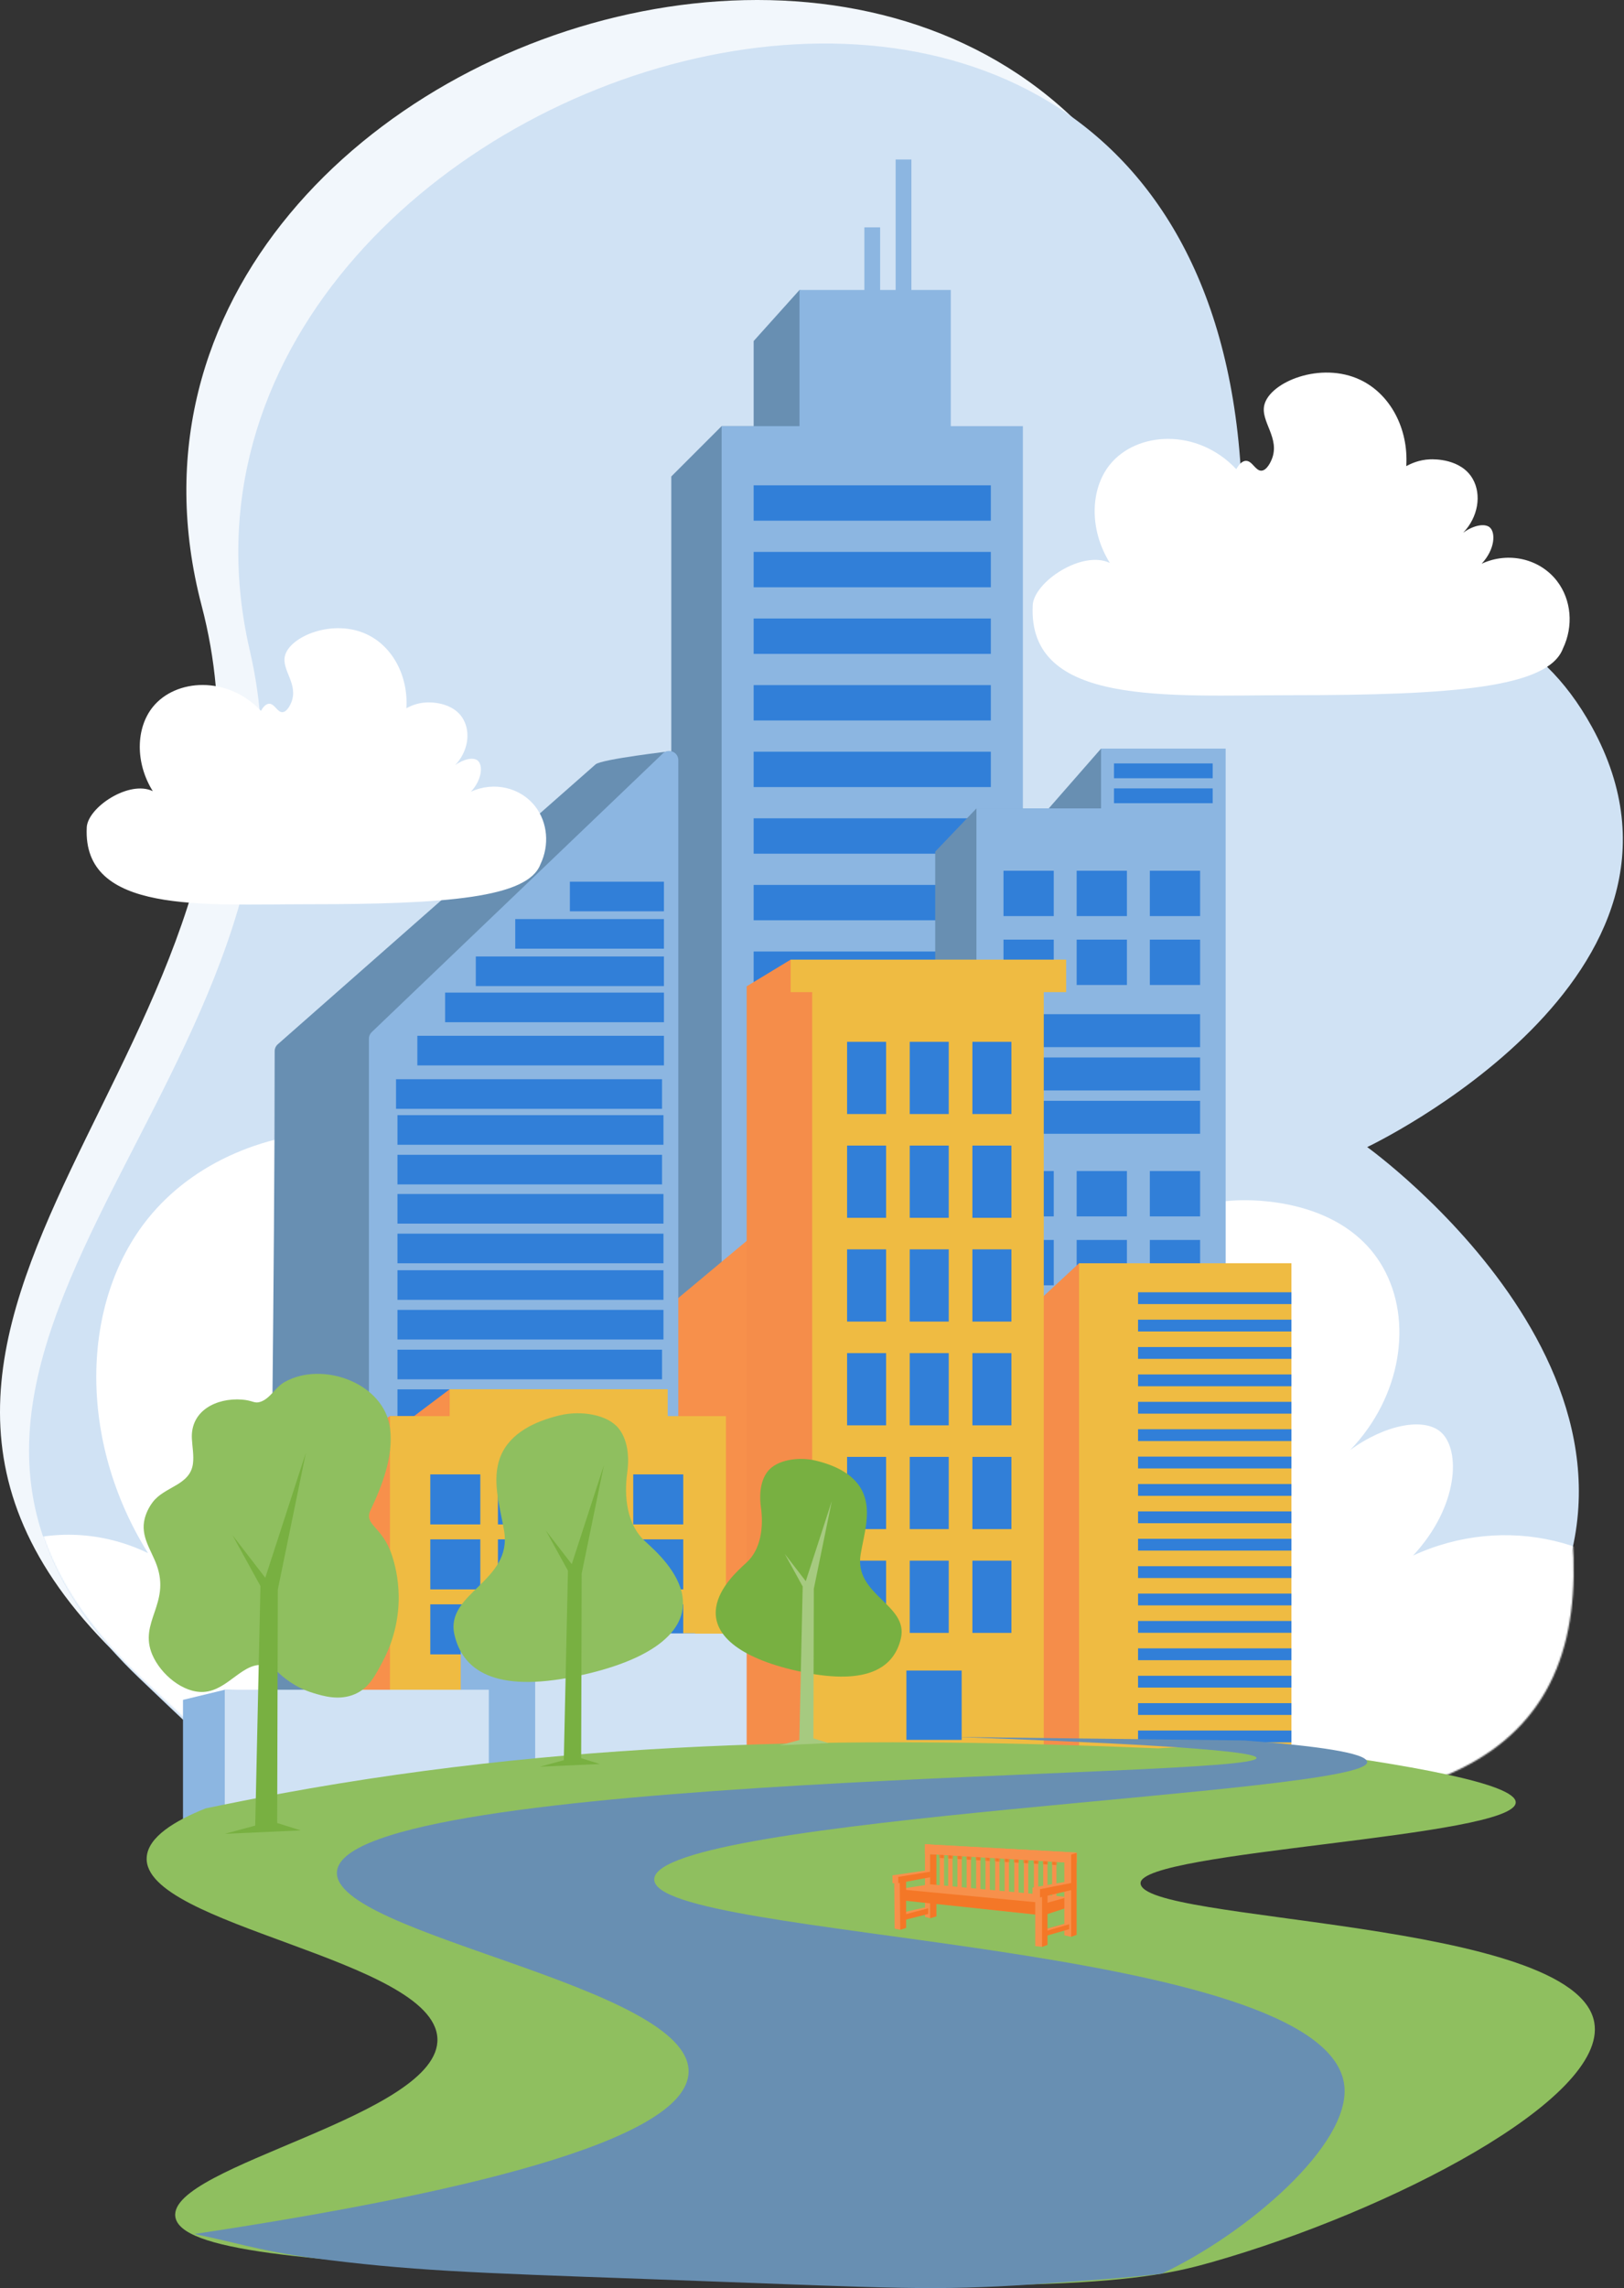<svg width="1065" height="1500" viewBox="0 0 1065 1500" fill="none" xmlns="http://www.w3.org/2000/svg">
<rect x="0" y="0" width="1065" height="1500" fill="#333333" stroke="none"/>
<path d="M800.878 332.746C809.494 626.599 1096.54 1042.25 722.562 1129.53C182.064 1255.65 296.325 1294.72 79.548 1087.54C-153.583 864.748 207.419 683.868 132.22 397.018C27.056 -4.056 784.692 -219.281 800.878 332.746Z" fill="#F2F7FC"/>
<path d="M814.75 343.191C814.641 384.395 821.031 398.474 834.918 420.954C834.918 420.954 973.379 348.125 1043.98 476.586C1133.68 639.8 896.592 751.991 896.592 751.991C896.592 751.991 1118.87 911.319 1000.85 1082.63C993.584 1093.17 988.867 1103.08 987.964 1104.26C969.841 1127.72 935.076 1150.7 849.961 1173.15C321.472 1312.61 295.347 1295.11 91.35 1100.15C-128.038 890.488 227.934 703.279 163.805 426.393C74.118 39.265 816.098 -193.637 814.75 343.191Z" fill="#D0E2F4"/>
<mask id="mask0_2141_34660" style="mask-type:luminance" maskUnits="userSpaceOnUse" x="19" y="28" width="1013" height="1241">
<path d="M830.393 343.191C829.669 628.946 1245.18 1129.01 885.253 1180.37C346.378 1319.83 300.769 1295.12 92.763 1100.17C-130.937 890.5 232.031 703.29 166.643 426.405C75.204 39.265 831.767 -193.637 830.393 343.191Z" fill="white"/>
</mask>
<g mask="url(#mask0_2141_34660)">
<path d="M-372.972 1261.24C-238.278 1245.47 -103.584 1229.71 31.111 1213.95C-41.525 1195.63 -75.28 1118.12 -53.018 1065.45C-32.572 1017.06 35.587 988.576 97.068 1018.18C50.93 944.4 52.735 853.834 97.044 798.803C156.563 724.867 291.835 716.227 379.08 808.899C383.665 800.825 391.078 790.572 400.524 790.331C414.808 789.97 421.716 812.786 435.157 812.269C448.118 811.775 457.011 789.982 458.25 786.95C477.697 739.296 432.498 702.809 441.752 665.444C454.424 614.265 567.806 567.586 656.158 609.74C722.717 641.497 763.74 718.237 758.433 802.112C768.795 796.348 787.266 787.912 811.214 786.914C820.516 786.528 880.95 785.169 906.883 830.777C926.835 865.879 918.952 915.796 885.45 950.597C908.387 933.822 933.754 929.117 944.825 938.78C958.062 950.333 956.666 987.517 926.69 1019.78C986.955 991.945 1056.82 1008.94 1094.92 1058.58C1126.88 1100.21 1131.99 1158.91 1108.14 1208.77C1252.73 1222.26 1397.33 1235.74 1541.92 1249.23C1176.31 1267.3 810.696 1276.34 445.097 1276.33C172.411 1276.33 -100.286 1271.29 -372.984 1261.21L-372.972 1261.24Z" fill="white"/>
</g>
<path d="M555.831 201.685L524.303 190.109L494.242 223.563V279.364H473.231L440.223 312.372V1174.62H489.97L555.831 201.685Z" fill="#688FB2"/>
<path d="M623.509 279.364V190.109H597.684V104.561H587.347V190.109H577.178V149.05H566.841V190.109H524.302V279.364H473.23V1174.62H670.789V279.364H623.509Z" fill="#8CB6E1"/>
<path d="M649.779 318.16H494.242V341.35H649.779V318.16Z" fill="#317FD8"/>
<path d="M649.779 361.819H494.242V385.008H649.779V361.819Z" fill="#317FD8"/>
<path d="M649.779 405.478H494.242V428.667H649.779V405.478Z" fill="#317FD8"/>
<path d="M649.779 449.136H494.242V472.326H649.779V449.136Z" fill="#317FD8"/>
<path d="M649.779 492.795H494.242V515.984H649.779V492.795Z" fill="#317FD8"/>
<path d="M649.779 536.466H494.242V559.655H649.779V536.466Z" fill="#317FD8"/>
<path d="M649.779 580.124H494.242V603.313H649.779V580.124Z" fill="#317FD8"/>
<path d="M649.779 623.783H494.242V646.972H649.779V623.783Z" fill="#317FD8"/>
<path d="M649.779 667.442H494.242V690.631H649.779V667.442Z" fill="#317FD8"/>
<path d="M649.779 711.1H494.242V734.289H649.779V711.1Z" fill="#317FD8"/>
<path d="M649.779 754.759H494.242V777.948H649.779V754.759Z" fill="#317FD8"/>
<path d="M649.779 798.429H494.242V821.618H649.779V798.429Z" fill="#317FD8"/>
<path d="M649.779 842.088H494.242V865.277H649.779V842.088Z" fill="#317FD8"/>
<path d="M649.779 885.747H494.242V908.936H649.779V885.747Z" fill="#317FD8"/>
<path d="M649.779 929.405H494.242V952.594H649.779V929.405Z" fill="#317FD8"/>
<path d="M649.779 973.064H494.242V996.253H649.779V973.064Z" fill="#317FD8"/>
<path d="M649.779 1016.73H494.242V1039.92H649.779V1016.73Z" fill="#317FD8"/>
<path d="M649.779 1060.39H494.242V1083.58H649.779V1060.39Z" fill="#317FD8"/>
<path d="M649.779 1104.05H494.242V1127.24H649.779V1104.05Z" fill="#317FD8"/>
<path d="M545.306 1172.2H420.973V910.946C462.417 876.348 503.861 841.739 545.306 807.142V1172.2Z" fill="#EFBB42"/>
<path d="M497.263 1172.2H372.93V910.946C414.374 876.348 455.818 841.739 497.263 807.142V1172.2Z" fill="#F7904B"/>
<path d="M391.644 1157.6H183.158C179.825 1157.6 177.117 1154.88 177.117 1151.55C177.189 992.005 180.09 848.899 180.126 689.126C180.126 687.393 180.872 685.733 182.171 684.59C251.643 623.422 321.114 562.254 390.573 501.098C394.484 497.657 440.886 492.313 440.886 492.313L397.673 1151.6C397.661 1154.92 394.965 1157.6 391.632 1157.6H391.644Z" fill="#688FB2"/>
<path d="M438.807 1167.11H247.963C244.629 1167.11 241.922 1164.4 241.922 1161.07V680.979C241.922 679.331 242.596 677.754 243.787 676.623C307.398 615.744 371.02 554.877 434.631 493.998C438.47 490.328 444.836 493.048 444.836 498.354V1161.07C444.836 1164.4 442.128 1167.11 438.795 1167.11H438.807Z" fill="#8CB6E1"/>
<path d="M435.098 858.731H260.645V878.141H435.098V858.731Z" fill="#317FD8"/>
<path d="M435.41 679.042H273.688V698.452H435.41V679.042Z" fill="#317FD8"/>
<path d="M434.157 707.502H259.703V726.912H434.157V707.502Z" fill="#317FD8"/>
<path d="M435.098 731.064H260.645V750.474H435.098V731.064Z" fill="#317FD8"/>
<path d="M434.16 757.057H260.645V776.468H434.16V757.057Z" fill="#317FD8"/>
<path d="M435.098 782.761H260.645V802.172H435.098V782.761Z" fill="#317FD8"/>
<path d="M435.098 808.754H260.645V828.165H435.098V808.754Z" fill="#317FD8"/>
<path d="M435.098 832.726H260.645V852.136H435.098V832.726Z" fill="#317FD8"/>
<path d="M434.16 884.82H260.645V904.23H434.16V884.82Z" fill="#317FD8"/>
<path d="M434.16 910.825H260.645V930.236H434.16V910.825Z" fill="#317FD8"/>
<path d="M435.413 650.726H291.91V670.137H435.413V650.726Z" fill="#317FD8"/>
<path d="M435.398 627.032H312.027V646.443H435.398V627.032Z" fill="#317FD8"/>
<path d="M435.401 602.519H337.891V621.93H435.401V602.519Z" fill="#317FD8"/>
<path d="M435.408 578.006H373.723V597.417H435.408V578.006Z" fill="#317FD8"/>
<path d="M316.791 919.417L294.901 910.753L271.507 928.37H255.743L225.863 946.156V1174.62H298.584L316.791 919.417Z" fill="#F7904B"/>
<path d="M476.057 928.37H255.742V1174.61H476.057V928.37Z" fill="#EFBB42"/>
<path d="M437.86 910.753H294.898V940.127H437.86V910.753Z" fill="#EFBB42"/>
<path d="M314.984 966.566H282.18V999.37H314.984V966.566Z" fill="#317FD8"/>
<path d="M448.066 966.566H415.262V999.37H448.066V966.566Z" fill="#317FD8"/>
<path d="M359.339 966.566H326.535V999.37H359.339V966.566Z" fill="#317FD8"/>
<path d="M403.71 966.566H370.906V999.37H403.71V966.566Z" fill="#317FD8"/>
<path d="M314.984 1009.15H282.18V1041.96H314.984V1009.15Z" fill="#317FD8"/>
<path d="M448.066 1009.15H415.262V1041.96H448.066V1009.15Z" fill="#317FD8"/>
<path d="M359.339 1009.15H326.535V1041.96H359.339V1009.15Z" fill="#317FD8"/>
<path d="M403.71 1009.15H370.906V1041.96H403.71V1009.15Z" fill="#317FD8"/>
<path d="M314.984 1051.75H282.18V1084.56H314.984V1051.75Z" fill="#317FD8"/>
<path d="M448.066 1051.75H415.262V1084.56H448.066V1051.75Z" fill="#317FD8"/>
<path d="M359.339 1051.75H326.535V1084.56H359.339V1051.75Z" fill="#317FD8"/>
<path d="M403.71 1051.75H370.906V1084.56H403.71V1051.75Z" fill="#317FD8"/>
<path d="M722.054 490.773L687.758 529.968H640.345L613.305 558.295V1174.8L678.817 1174.43L739.034 585.696L722.054 490.773Z" fill="#688FB2"/>
<path d="M722.053 490.773V529.968H640.344V1174.8H803.763V537.693V529.968V490.773H722.053Z" fill="#8CB6E1"/>
<path d="M691.043 570.834H658.082V600.558H691.043V570.834Z" fill="#317FD8"/>
<path d="M787.015 570.834H754.055V600.558H787.015V570.834Z" fill="#317FD8"/>
<path d="M739.019 570.834H706.059V600.558H739.019V570.834Z" fill="#317FD8"/>
<path d="M691.043 615.997H658.082V645.721H691.043V615.997Z" fill="#317FD8"/>
<path d="M787.015 615.997H754.055V645.721H787.015V615.997Z" fill="#317FD8"/>
<path d="M739.019 615.997H706.059V645.721H739.019V615.997Z" fill="#317FD8"/>
<path d="M691.043 767.708H658.082V797.431H691.043V767.708Z" fill="#317FD8"/>
<path d="M787.015 767.708H754.055V797.431H787.015V767.708Z" fill="#317FD8"/>
<path d="M739.019 767.708H706.059V797.431H739.019V767.708Z" fill="#317FD8"/>
<path d="M691.043 812.882H658.082V842.606H691.043V812.882Z" fill="#317FD8"/>
<path d="M787.015 812.882H754.055V842.606H787.015V812.882Z" fill="#317FD8"/>
<path d="M739.019 812.882H706.059V842.606H739.019V812.882Z" fill="#317FD8"/>
<path d="M691.043 858.045H658.082V887.768H691.043V858.045Z" fill="#317FD8"/>
<path d="M787.015 858.045H754.055V887.768H787.015V858.045Z" fill="#317FD8"/>
<path d="M739.019 858.045H706.059V887.768H739.019V858.045Z" fill="#317FD8"/>
<path d="M691.043 903.208H658.082V932.931H691.043V903.208Z" fill="#317FD8"/>
<path d="M787.015 903.208H754.055V932.931H787.015V903.208Z" fill="#317FD8"/>
<path d="M739.019 903.208H706.059V932.931H739.019V903.208Z" fill="#317FD8"/>
<path d="M787.012 664.878H658.082V686.479H787.012V664.878Z" fill="#317FD8"/>
<path d="M787.012 693.266H658.082V714.867H787.012V693.266Z" fill="#317FD8"/>
<path d="M787.012 721.666H658.082V743.267H787.012V721.666Z" fill="#317FD8"/>
<path d="M795.257 516.851H730.539V526.562H795.257V516.851Z" fill="#317FD8"/>
<path d="M795.257 500.485H730.539V510.196H795.257V500.485Z" fill="#317FD8"/>
<path d="M455.804 1177.66L302.145 1188.14V1070.67H455.804V1177.66Z" fill="#8CB6E1"/>
<path d="M504.624 1174.62L350.965 1184.23V1070.96H504.624V1174.63V1174.62Z" fill="#D0E2F4"/>
<path d="M337.804 1204.11H120.004V1114.39L147.393 1107.75L337.804 1114.39V1204.11Z" fill="#8CB6E1"/>
<path d="M320.573 1204.38H147.395V1107.75H320.573V1204.38Z" fill="#D0E2F4"/>
<path d="M664.581 721.088H556.578V740.499H664.581V721.088Z" fill="#317FD8"/>
<path d="M746.314 869.008L707.626 828.153L678.805 854.916V1177.09H707.626L746.314 869.008Z" fill="#F58D4A"/>
<path d="M846.892 828.153H707.625V1175.76H846.892V828.153Z" fill="#EFBB42"/>
<path d="M846.895 865.133H746.316V872.871H846.895V865.133Z" fill="#317FD8"/>
<path d="M846.895 847.179H746.316V854.916H846.895V847.179Z" fill="#317FD8"/>
<path d="M846.895 883.087H746.316V890.825H846.895V883.087Z" fill="#317FD8"/>
<path d="M846.895 919.009H746.316V926.746H846.895V919.009Z" fill="#317FD8"/>
<path d="M846.895 901.054H746.316V908.792H846.895V901.054Z" fill="#317FD8"/>
<path d="M846.895 936.963H746.316V944.701H846.895V936.963Z" fill="#317FD8"/>
<path d="M846.895 972.884H746.316V980.622H846.895V972.884Z" fill="#317FD8"/>
<path d="M846.895 954.917H746.316V962.655H846.895V954.917Z" fill="#317FD8"/>
<path d="M846.895 990.838H746.316V998.576H846.895V990.838Z" fill="#317FD8"/>
<path d="M846.895 1026.76H746.316V1034.5H846.895V1026.76Z" fill="#317FD8"/>
<path d="M846.895 1008.79H746.316V1016.53H846.895V1008.79Z" fill="#317FD8"/>
<path d="M846.895 1044.71H746.316V1052.45H846.895V1044.71Z" fill="#317FD8"/>
<path d="M846.895 1080.62H746.316V1088.36H846.895V1080.62Z" fill="#317FD8"/>
<path d="M846.895 1062.67H746.316V1070.41H846.895V1062.67Z" fill="#317FD8"/>
<path d="M846.895 1098.59H746.316V1106.33H846.895V1098.59Z" fill="#317FD8"/>
<path d="M846.895 1134.5H746.316V1142.24H846.895V1134.5Z" fill="#317FD8"/>
<path d="M846.895 1116.54H746.316V1124.28H846.895V1116.54Z" fill="#317FD8"/>
<path d="M846.895 1152.46H746.316V1160.2H846.895V1152.46Z" fill="#317FD8"/>
<path d="M526.869 631.93L518.505 629.114L489.66 646.599V1169.9L532.645 1172.2H544.751L541.538 643.506L526.869 631.93Z" fill="#F58D4A"/>
<path d="M699.179 629.114H518.504V650.414H532.644V1172.2H684.486V650.414H699.179V629.114Z" fill="#EFBB42"/>
<path d="M581.092 682.989H555.508V730.33H581.092V682.989Z" fill="#317FD8"/>
<path d="M663.275 682.989H637.691V730.33H663.275V682.989Z" fill="#317FD8"/>
<path d="M622.174 682.989H596.59V730.33H622.174V682.989Z" fill="#317FD8"/>
<path d="M581.092 751.016H555.508V798.357H581.092V751.016Z" fill="#317FD8"/>
<path d="M663.275 751.016H637.691V798.357H663.275V751.016Z" fill="#317FD8"/>
<path d="M622.174 751.016H596.59V798.357H622.174V751.016Z" fill="#317FD8"/>
<path d="M581.092 819.043H555.508V866.384H581.092V819.043Z" fill="#317FD8"/>
<path d="M663.275 819.043H637.691V866.384H663.275V819.043Z" fill="#317FD8"/>
<path d="M622.174 819.043H596.59V866.384H622.174V819.043Z" fill="#317FD8"/>
<path d="M581.092 887.07H555.508V934.411H581.092V887.07Z" fill="#317FD8"/>
<path d="M663.275 887.07H637.691V934.411H663.275V887.07Z" fill="#317FD8"/>
<path d="M622.174 887.07H596.59V934.411H622.174V887.07Z" fill="#317FD8"/>
<path d="M581.092 955.097H555.508V1002.44H581.092V955.097Z" fill="#317FD8"/>
<path d="M663.275 955.097H637.691V1002.44H663.275V955.097Z" fill="#317FD8"/>
<path d="M622.174 955.097H596.59V1002.44H622.174V955.097Z" fill="#317FD8"/>
<path d="M581.092 1023.12H555.508V1070.47H581.092V1023.12Z" fill="#317FD8"/>
<path d="M663.275 1023.12H637.691V1070.47H663.275V1023.12Z" fill="#317FD8"/>
<path d="M622.174 1023.12H596.59V1070.47H622.174V1023.12Z" fill="#317FD8"/>
<path d="M630.636 1095.16H594.414V1140.62H630.636V1095.16Z" fill="#317FD8"/>
<path d="M184.528 1175.77C167.789 1178.85 151.23 1182.12 134.84 1185.54C114.9 1193.51 96.946 1204.2 96.2 1217.75C93.733 1262.46 284.36 1284.25 286.839 1336.26C289.246 1386.98 110.568 1419.61 114.96 1453.12C117.896 1475.52 200.641 1482.29 345.756 1489.55C695.17 1507.09 753.076 1494.86 795.062 1482.9C911.682 1449.67 1054.21 1376.05 1045.52 1325.94C1033.72 1257.82 747.746 1260.65 747.974 1234.49C748.155 1213.36 993.367 1204.56 993.993 1181.67C994.33 1169.5 925.425 1156.87 836.976 1145.51C832.319 1145.18 827.662 1144.86 823.005 1144.53C801.573 1146.25 781.091 1144.45 759.659 1146.17C575.855 1138.63 386.587 1138.6 184.528 1175.76V1175.77Z" fill="#8FBF5F"/>
<path d="M429.029 1231.9C427.681 1272.04 871.536 1271.35 881.608 1367.5C885.64 1405.88 818.298 1463.95 761.932 1490.54C742.654 1493 712.858 1495.15 677.094 1497.58C613.339 1501.9 584.361 1500 457.344 1495.3C447.031 1494.9 436.081 1494.5 424.432 1494.08C306.272 1489.87 268.33 1488.51 205.164 1480.29C171.265 1475.88 146.848 1468.2 127.426 1464.56C294.72 1439.34 450.365 1404.36 451.568 1358.45C453.036 1301.66 217.318 1268.34 220.977 1226.91C226.705 1162.18 824.014 1166 824.038 1152.49C824.038 1146.69 714.23 1141.81 627.298 1138.73C690.211 1139.48 753.123 1140.24 816.036 1140.98C862.739 1144.49 896.41 1149.07 896.578 1155.18C897.144 1176.32 430.401 1190.79 429.029 1231.91V1231.9Z" fill="#688FB2"/>
<path d="M447.587 1046.7C445.145 1030.42 430.247 1016.95 423.183 1010.57C411.077 999.623 409.079 981.223 411.378 965.05C412.232 959.045 412.978 945.375 405.614 936.313C398.237 927.252 380.896 924.58 367.274 927.805C351.125 931.62 334.578 939.249 328.321 954.617C322.099 969.899 327.791 987.216 330.571 1003.49C336.299 1036.9 291.666 1044.16 298.019 1071.69C303.362 1094.82 324.157 1110.01 377.671 1098.95C426.673 1088.82 451.065 1069.89 447.587 1046.71V1046.7Z" fill="#8FBF5F"/>
<path d="M357.925 1003.33L372.462 1029.72L369.73 1153.94L353.93 1158.22L393.352 1156.42L381.126 1152.61L381.463 1031.54L396.036 960.537L374.953 1025.42L357.925 1003.33Z" fill="#78B041"/>
<path d="M609.936 1257.56L606.578 1256.63V1209.05H609.936V1257.56Z" fill="#F7904B"/>
<path d="M608.154 1230.61L589.056 1234.55H585.266V1229.42L606.578 1226.32L608.154 1230.61Z" fill="#F7904B"/>
<path d="M706.038 1221.44C672.885 1219.42 639.72 1217.39 606.566 1215.36C606.566 1213.26 606.566 1211.15 606.578 1209.04C639.732 1210.86 672.885 1212.69 706.038 1214.51V1221.43V1221.44Z" fill="#F7904B"/>
<path d="M619.094 1214.05V1238.12H616.254V1213.87C617.193 1213.93 618.143 1213.99 619.094 1214.07V1214.05ZM621.826 1214.93V1239.18H624.666V1215.11C623.715 1215.04 622.764 1214.98 621.826 1214.92V1214.93ZM627.867 1214.93V1239.18H630.707V1215.11C629.756 1215.04 628.805 1214.98 627.867 1214.92V1214.93ZM633.908 1214.93V1239.18H636.748V1215.11C635.797 1215.04 634.846 1214.98 633.908 1214.92V1214.93ZM640.129 1214.93V1239.18H642.969V1215.11C642.018 1215.04 641.068 1214.98 640.129 1214.92V1214.93ZM646.29 1214.93V1239.18H649.13V1215.11C648.18 1215.04 647.229 1214.98 646.29 1214.92V1214.93ZM652.596 1216.41V1240.66H655.436V1216.59C654.485 1216.52 653.535 1216.46 652.596 1216.4V1216.41ZM658.817 1216.41V1240.66H661.657V1216.59C660.707 1216.52 659.756 1216.46 658.817 1216.4V1216.41ZM665.147 1217.3V1241.55H667.987V1217.48C667.037 1217.41 666.086 1217.35 665.147 1217.29V1217.3ZM671.477 1218.31V1242.56H674.317V1218.49C673.366 1218.42 672.416 1218.36 671.477 1218.3V1218.31ZM678.023 1218.63V1242.87H680.863V1218.81C679.913 1218.73 678.962 1218.67 678.023 1218.61V1218.63ZM684.125 1219.18V1243.43H686.965V1219.36C686.014 1219.29 685.063 1219.23 684.125 1219.17V1219.18ZM689.961 1220.12V1244.37H692.801V1220.3C691.85 1220.23 690.9 1220.17 689.961 1220.11V1220.12Z" fill="#F7904B"/>
<mask id="mask1_2141_34660" style="mask-type:luminance" maskUnits="userSpaceOnUse" x="616" y="1213" width="77" height="32">
<path d="M619.09 1214.05V1238.12H616.25V1213.87C617.189 1213.93 618.139 1213.99 619.09 1214.07V1214.05ZM621.822 1214.93V1239.18H624.662V1215.11C623.711 1215.04 622.76 1214.98 621.822 1214.92V1214.93ZM627.863 1214.93V1239.18H630.703V1215.11C629.752 1215.04 628.801 1214.98 627.863 1214.92V1214.93ZM633.904 1214.93V1239.18H636.744V1215.11C635.793 1215.04 634.842 1214.98 633.904 1214.92V1214.93ZM640.125 1214.93V1239.18H642.965V1215.11C642.014 1215.04 641.064 1214.98 640.125 1214.92V1214.93ZM646.286 1214.93V1239.18H649.126V1215.11C648.176 1215.04 647.225 1214.98 646.286 1214.92V1214.93ZM652.592 1216.41V1240.66H655.432V1216.59C654.481 1216.52 653.531 1216.46 652.592 1216.4V1216.41ZM658.814 1216.41V1240.66H661.654V1216.59C660.703 1216.52 659.752 1216.46 658.814 1216.4V1216.41ZM665.143 1217.3V1241.55H667.983V1217.48C667.033 1217.41 666.082 1217.35 665.143 1217.29V1217.3ZM671.473 1218.31V1242.56H674.313V1218.49C673.362 1218.42 672.412 1218.36 671.473 1218.3V1218.31ZM678.02 1218.63V1242.87H680.859V1218.81C679.909 1218.73 678.958 1218.67 678.02 1218.61V1218.63ZM684.121 1219.18V1243.43H686.961V1219.36C686.01 1219.29 685.059 1219.23 684.121 1219.17V1219.18ZM689.957 1220.12V1244.37H692.797V1220.3C691.846 1220.23 690.896 1220.17 689.957 1220.11V1220.12Z" fill="white"/>
</mask>
<g mask="url(#mask1_2141_34660)">
<path d="M706.034 1223.5C672.881 1221.48 639.716 1219.44 606.562 1217.42C606.562 1215.32 606.563 1213.21 606.575 1211.09C639.728 1212.92 672.881 1214.75 706.034 1216.57V1223.49V1223.5Z" fill="#F47727"/>
</g>
<path d="M614.097 1256.34L609.934 1257.56V1215.58L614.097 1215.85V1256.34Z" fill="#F47727"/>
<path d="M706.038 1221.44C672.885 1219.42 639.72 1217.39 606.566 1215.36C606.566 1213.26 606.566 1211.15 606.578 1209.04C639.732 1210.86 672.885 1212.69 706.038 1214.51V1221.43V1221.44Z" fill="#F7904B"/>
<path d="M706.035 1238.24L681.751 1243.86L677.094 1243.33V1237.46L706.035 1232.37V1238.24Z" fill="#F7904B"/>
<path d="M681.041 1255.33C650.981 1251.95 619.115 1248.57 589.055 1245.2V1238.51L609.933 1235.29C638.165 1237.84 669.753 1240.9 697.985 1243.44V1251.09C692.341 1252.5 686.697 1253.91 681.041 1255.32V1255.33Z" fill="#F7904B"/>
<path d="M589.055 1238.51V1245.57L681.041 1255.33V1247.21L589.055 1238.51Z" fill="#F47727"/>
<path d="M700.368 1250.4L684.652 1255.56V1248L701.151 1243.42L700.368 1250.4Z" fill="#F47727"/>
<path d="M702.453 1269.73L697.988 1268.72V1218.61H706.039L702.453 1269.73Z" fill="#F7904B"/>
<path d="M683.367 1276.35L678.891 1275.81V1236.91H686.941L683.367 1276.35Z" fill="#F7904B"/>
<path d="M590.852 1255.33C592.356 1254.99 608.674 1250.98 608.674 1250.98V1254.73L590.852 1259.28V1255.33Z" fill="#F47727"/>
<path d="M684.113 1265.12C685.618 1264.79 698.867 1260.99 698.867 1260.99V1264.73L684.113 1269.07V1265.12Z" fill="#F47727"/>
<path d="M677.229 396.862C678.011 381.447 709.78 360.363 727.843 369.064C714.281 347.379 714.811 320.772 727.843 304.599C745.34 282.878 785.088 280.327 810.72 307.571C812.068 305.2 814.246 302.18 817.026 302.12C821.225 302.011 823.259 308.714 827.206 308.57C831.009 308.425 833.632 302.024 833.993 301.133C839.709 287.126 826.424 276.404 829.144 265.429C832.862 250.386 866.184 236.668 892.153 249.063C911.708 258.389 923.766 280.952 922.213 305.598C925.258 303.901 930.685 301.422 937.725 301.133C940.456 301.025 958.218 300.616 965.836 314.021C971.696 324.334 969.386 339.003 959.542 349.232C966.281 344.298 973.742 342.926 976.991 345.754C980.878 349.148 980.469 360.075 971.66 369.557C989.374 361.374 1009.9 366.368 1021.09 380.953C1030.49 393.192 1031.99 410.436 1024.98 425.093C1015.38 450.713 953.754 455.767 846.316 455.755C766.183 455.755 673.896 463.325 677.253 396.874L677.229 396.862Z" fill="white"/>
<path d="M56.885 542.435C57.559 529.246 84.731 511.207 100.195 518.656C88.594 500.1 89.052 477.332 100.195 463.493C115.165 444.901 149.172 442.735 171.11 466.032C172.265 463.998 174.131 461.423 176.501 461.363C180.087 461.267 181.832 467.007 185.214 466.874C188.475 466.754 190.713 461.267 191.014 460.509C195.9 448.523 184.54 439.353 186.862 429.955C190.051 417.091 218.559 405.346 240.774 415.947C257.513 423.926 267.826 443.228 266.49 464.311C269.089 462.867 273.734 460.737 279.763 460.497C282.098 460.4 297.296 460.063 303.819 471.532C308.837 480.352 306.851 492.904 298.428 501.652C304.192 497.44 310.57 496.249 313.362 498.68C316.695 501.58 316.334 510.93 308.801 519.041C323.951 512.037 341.521 516.321 351.1 528.8C359.138 539.27 360.414 554.023 354.421 566.562C346.202 588.488 293.47 592.808 201.544 592.796C132.987 592.796 54.009 599.27 56.897 542.423L56.885 542.435Z" fill="white"/>
<path d="M115.236 973.834C120.796 970.525 125.645 966.758 126.548 959.442C127.21 954.075 126.139 948.659 125.838 943.268C124.815 924.772 141.915 916.313 158.57 917.528C165.922 918.069 166.753 920.368 170.844 918.972C177.282 916.782 180.519 909.513 186.524 906.084C211.398 891.896 252.325 906.697 255.839 936.722C257.981 955.001 250.64 973.87 242.975 990.056C238.342 999.827 250.821 1000.39 257.115 1019.85C258.787 1025.01 261.314 1034.46 261.471 1046.33C261.555 1052.91 261.026 1069.96 251.411 1088.36C245.887 1098.93 241.832 1106.69 232.734 1110.62C222.481 1115.06 212.108 1111.92 205.441 1109.9C193.468 1106.28 185.526 1099.5 181.53 1095.53C180.327 1094.55 177.92 1092.79 174.563 1091.95C159.689 1088.19 150.038 1108.2 133.624 1109.18C120.05 1109.98 105.32 1097.57 99.869 1084.76C90.808 1063.45 111.891 1051.45 102.781 1026.11C99.159 1016.02 91.866 1007.1 94.935 995.399C95.91 991.68 97.655 988.058 100.23 984.664C104.021 979.682 109.941 976.951 115.224 973.81L115.236 973.834Z" fill="#8FBF5F"/>
<path d="M152.433 1006.4L170.808 1039.76L167.367 1196.81L147.391 1202.21L197.223 1199.95L181.771 1195.12L182.192 1042.05L200.616 952.281L173.961 1034.33L152.433 1006.4Z" fill="#78B041"/>
<path d="M469.622 1053.81C471.607 1040.62 483.677 1029.71 489.393 1024.54C499.201 1015.66 500.825 1000.77 498.96 987.661C498.274 982.8 497.66 971.717 503.629 964.376C509.598 957.035 523.653 954.869 534.688 957.481C547.769 960.573 561.187 966.747 566.253 979.202C571.295 991.584 566.686 1005.62 564.424 1018.79C559.779 1045.87 595.952 1051.74 590.802 1074.06C586.47 1092.8 569.622 1105.11 526.265 1096.15C486.565 1087.94 466.794 1072.6 469.622 1053.81Z" fill="#78B041"/>
<path d="M514.628 1018.68L526.397 1040.06L524.195 1140.71L511.391 1144.17L543.34 1142.73L533.425 1139.62L533.701 1041.52L545.506 984.003L528.418 1036.58L514.628 1018.68Z" fill="#A6CA80"/>
<path d="M590.392 1265.12L586.698 1264.37L586.445 1234.52L590.392 1234.27V1265.12Z" fill="#F7904B"/>
<path d="M701.502 1261.37L698.867 1260.99L684.113 1265.12L686.063 1266.33L701.502 1261.37Z" fill="#F7904B"/>
<path d="M608.674 1250.98L606.027 1250.6L591.273 1253.93L593.223 1255.14L608.674 1250.98Z" fill="#F7904B"/>
<path d="M701.153 1264.72V1261.49L686.062 1265.92V1269.07L701.153 1264.72Z" fill="#F47727"/>
<path d="M686.937 1275.02L683.363 1276.35V1242.96L686.937 1241.9V1275.02Z" fill="#F47727"/>
<path d="M706.039 1268.41L702.453 1269.73V1215.76L706.039 1214.73V1268.41Z" fill="#F47727"/>
<path d="M706.039 1238.24L682.031 1243.91V1241.01V1238.51L702.549 1234.43L706.039 1238.24Z" fill="#F47727"/>
<path d="M609.937 1230.67L589.059 1234.55V1233.66V1230.43L609.937 1227.05V1230.67Z" fill="#F47727"/>
<path d="M594.207 1263.92L590.392 1265.12L590.031 1232.27H594.207V1263.92Z" fill="#F47727"/>
</svg>
